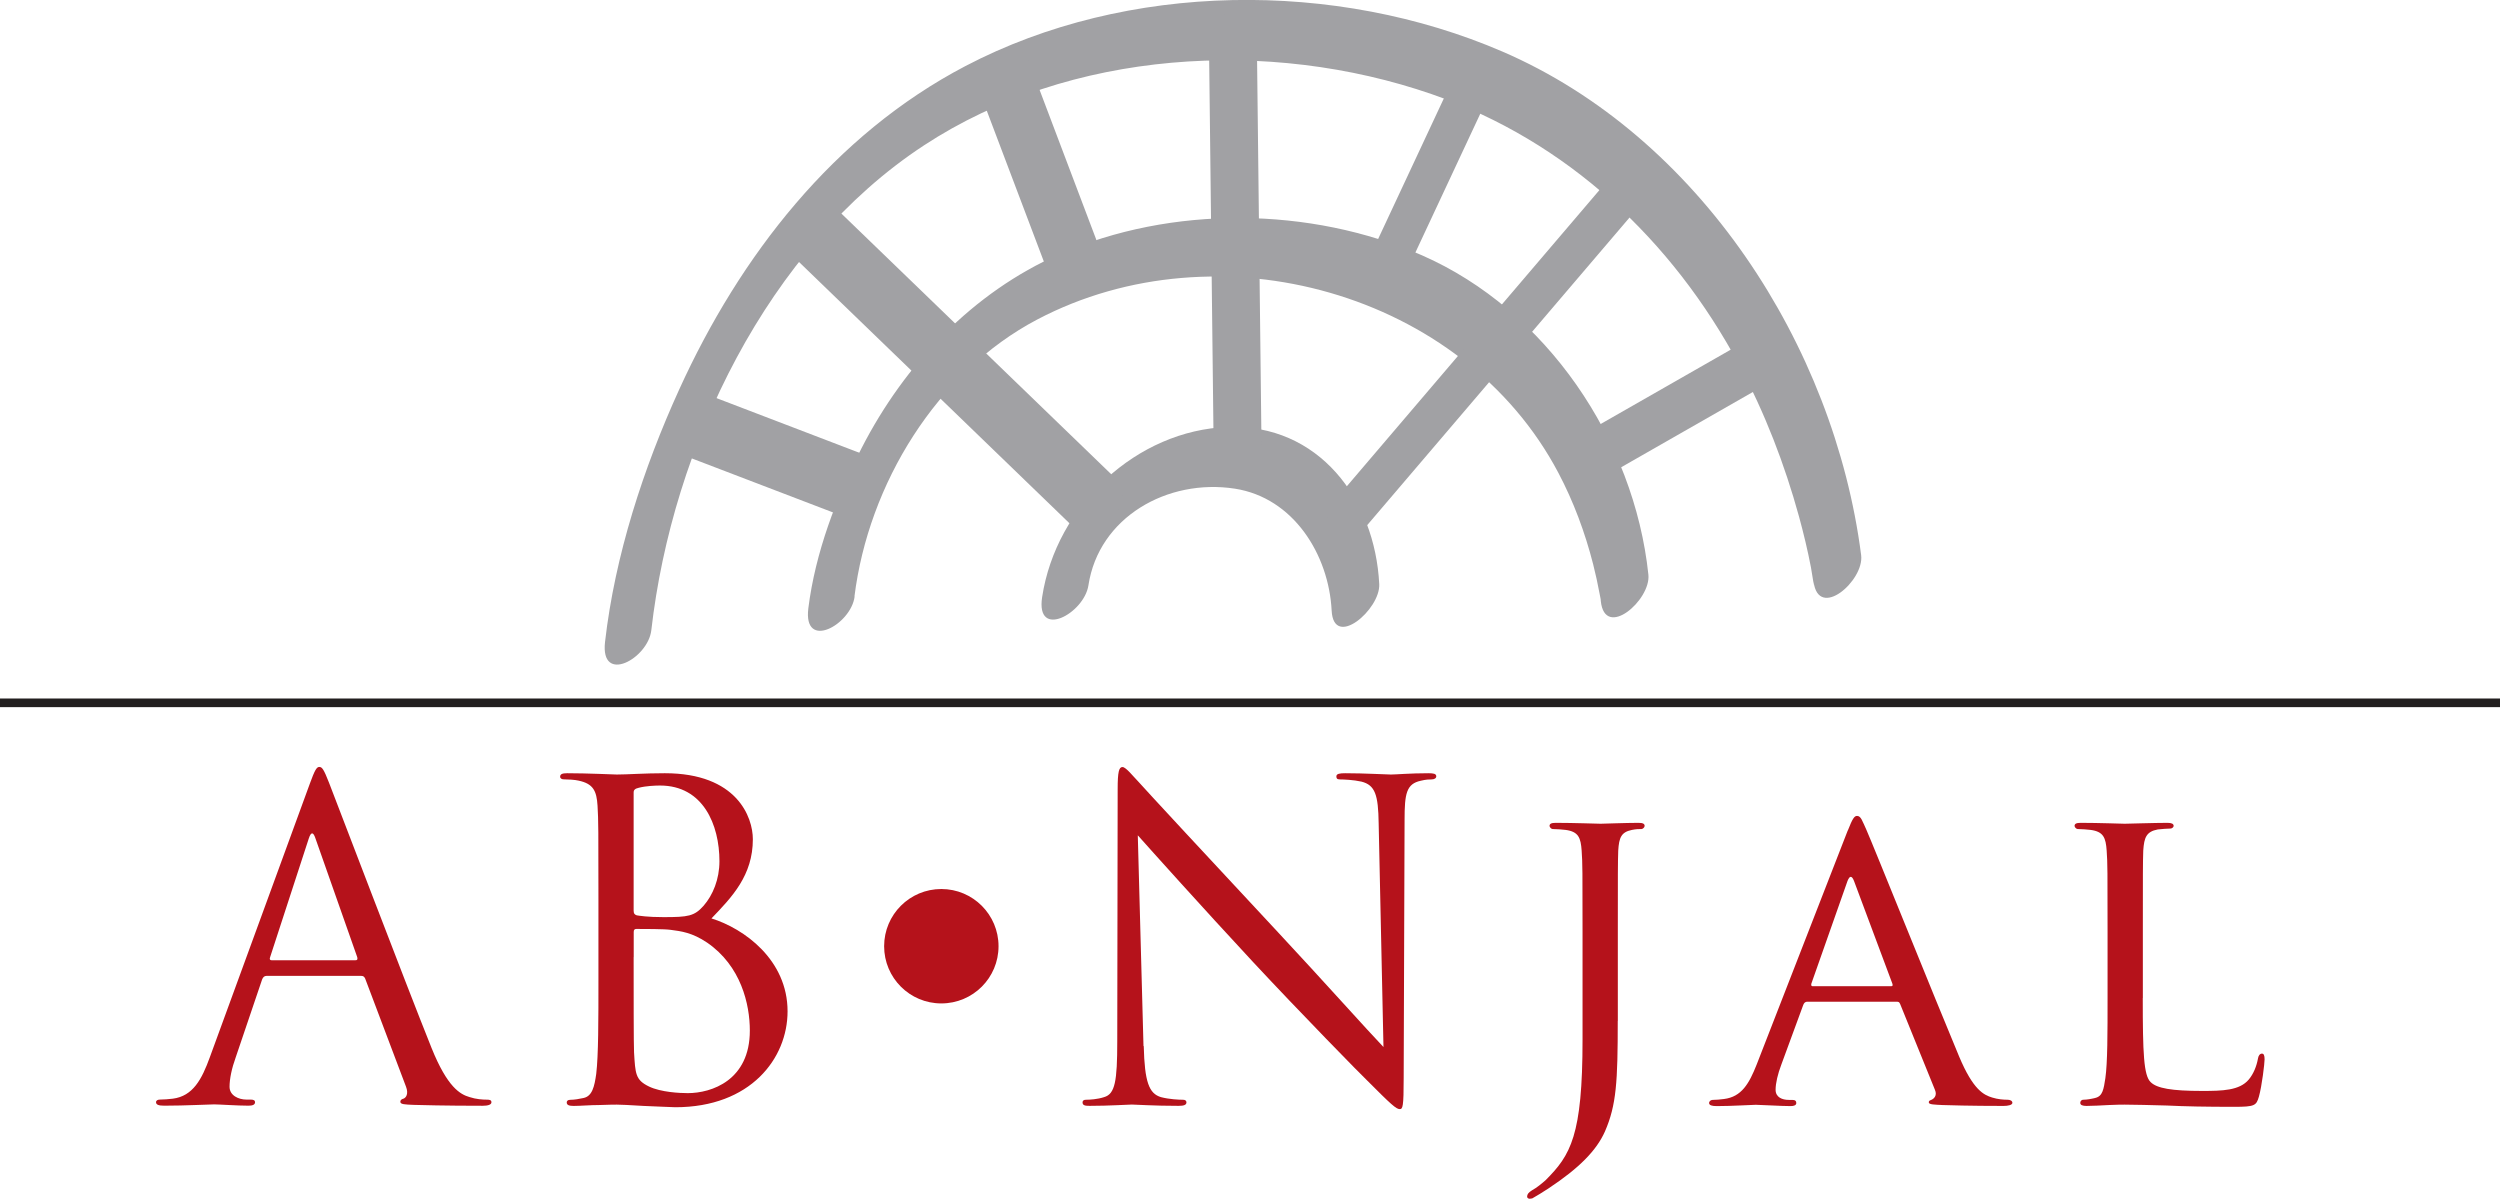 <?xml version="1.0" encoding="UTF-8"?>
<svg xmlns="http://www.w3.org/2000/svg" id="Layer_2" viewBox="0 0 306.8 147.11">
  <defs>
    <style>.cls-1{fill:none;stroke:#231f20;stroke-width:1.06px;}.cls-2{fill:#b5121b;}.cls-2,.cls-3{stroke-width:0px;}.cls-3{fill:#a1a1a4;}</style>
  </defs>
  <g id="Layer_1-2">
    <path class="cls-2" d="M38,96.23c.65-1.78.86-2.11,1.19-2.11s.54.27,1.19,1.94c.81,2.05,9.29,24.36,12.59,32.57,1.94,4.81,3.51,5.67,4.64,6,.81.27,1.62.32,2.16.32.32,0,.54.05.54.32,0,.32-.49.43-1.08.43-.81,0-4.75,0-8.48-.11-1.03-.05-1.62-.05-1.62-.38,0-.22.16-.32.38-.38.32-.11.65-.59.32-1.46l-5.02-13.29c-.11-.22-.22-.32-.49-.32h-11.61c-.27,0-.43.16-.54.43l-3.24,9.56c-.49,1.35-.76,2.65-.76,3.62,0,1.08,1.13,1.57,2.05,1.57h.54c.38,0,.54.11.54.32,0,.32-.32.43-.81.43-1.3,0-3.62-.16-4.21-.16s-3.56.16-6.1.16c-.7,0-1.03-.11-1.03-.43,0-.22.22-.32.49-.32.38,0,1.13-.05,1.57-.11,2.48-.32,3.56-2.38,4.54-5.08l12.26-33.54ZM43.62,117.84c.27,0,.27-.16.22-.38l-5.13-14.58c-.27-.81-.54-.81-.81,0l-4.75,14.58c-.11.27,0,.38.16.38h10.32Z"></path>
    <path class="cls-2" d="M73.44,110.55c0-8.43,0-9.94-.11-11.67-.11-1.84-.54-2.7-2.32-3.08-.43-.11-1.35-.16-1.84-.16-.22,0-.43-.11-.43-.32,0-.32.27-.43.86-.43,2.43,0,5.83.16,6.1.16,1.3,0,3.4-.16,5.89-.16,8.86,0,10.8,5.4,10.8,8.1,0,4.43-2.54,7.08-5.08,9.72,4,1.24,9.34,5.08,9.34,11.4,0,5.78-4.54,11.77-13.77,11.77-.59,0-2.32-.11-3.89-.16-1.57-.11-3.08-.16-3.29-.16-.11,0-1.03,0-2.16.05-1.08,0-2.32.11-3.13.11-.59,0-.86-.11-.86-.43,0-.16.11-.32.43-.32.49,0,1.13-.11,1.62-.22,1.08-.22,1.35-1.4,1.57-2.97.27-2.27.27-6.54.27-11.72v-9.51ZM77.76,111.74c0,.38.11.49.38.59.32.05,1.3.22,3.29.22,3.02,0,3.78-.11,4.92-1.4,1.13-1.3,1.94-3.24,1.94-5.46,0-4.48-2-9.29-7.29-9.29-.59,0-1.73.05-2.59.27-.49.11-.65.27-.65.59v14.48ZM77.76,117.46c0,4.16,0,10.86.05,11.67.16,2.65.16,3.4,1.84,4.21,1.46.7,3.78.81,4.75.81,2.92,0,7.62-1.57,7.62-7.67,0-3.24-1.08-7.94-5.24-10.8-1.84-1.24-3.19-1.4-4.48-1.57-.7-.11-3.4-.11-4.21-.11-.22,0-.32.11-.32.38v3.08Z"></path>
    <path class="cls-2" d="M140.36,128.37c.11,4.43.65,5.83,2.11,6.27,1.03.27,2.21.32,2.7.32.27,0,.43.11.43.32,0,.32-.32.43-.97.43-3.08,0-5.24-.16-5.73-.16s-2.75.16-5.19.16c-.54,0-.86-.05-.86-.43,0-.22.16-.32.43-.32.43,0,1.4-.05,2.21-.32,1.35-.38,1.62-1.94,1.62-6.86l.05-30.95c0-2.11.16-2.7.59-2.7s1.35,1.19,1.89,1.73c.81.92,8.86,9.61,17.18,18.53,5.35,5.73,11.23,12.31,12.96,14.1l-.59-27.44c-.05-3.51-.43-4.7-2.11-5.13-.97-.22-2.21-.27-2.65-.27-.38,0-.43-.16-.43-.38,0-.32.43-.38,1.08-.38,2.43,0,5.02.16,5.62.16s2.38-.16,4.59-.16c.59,0,.97.05.97.38,0,.22-.22.38-.59.38-.27,0-.65,0-1.3.16-1.78.38-2,1.57-2,4.81l-.11,31.65c0,3.57-.11,3.84-.49,3.84-.43,0-1.08-.59-3.94-3.46-.59-.54-8.37-8.48-14.1-14.64-6.27-6.75-12.37-13.56-14.1-15.5l.7,25.87Z"></path>
    <path class="cls-2" d="M198.53,125.29c0,7.45-.16,10.32-1.57,13.56-1.03,2.32-3.13,4.48-6.97,7.02-.65.43-1.46.92-1.94,1.19-.05,0-.16.05-.32.05-.11,0-.32-.05-.32-.27,0-.27.16-.49.59-.76.59-.32,1.24-.86,1.67-1.24,3.08-3.08,4.54-5.46,4.54-17.28v-13.29c0-7.13,0-8.43-.11-9.88-.11-1.57-.38-2.32-1.94-2.54-.38-.05-1.19-.11-1.62-.11-.16,0-.38-.22-.38-.38,0-.27.22-.38.76-.38,2.16,0,5.24.11,5.51.11.22,0,3.19-.11,4.64-.11.54,0,.76.11.76.38,0,.16-.22.38-.38.38-.32,0-.65,0-1.19.11-1.3.27-1.57.92-1.67,2.54-.05,1.46-.05,2.75-.05,9.88v11.02Z"></path>
    <path class="cls-2" d="M226.77,101.91c.59-1.51.81-1.78,1.13-1.78.49,0,.65.65,1.13,1.67.86,1.94,8.48,20.9,11.4,27.87,1.73,4.11,3.02,4.7,4.05,5.02.7.22,1.4.27,1.89.27.27,0,.59.11.59.38s-.54.38-1.08.38c-.7,0-4.21,0-7.51-.11-.92-.05-1.67-.05-1.67-.32,0-.22.11-.22.32-.32.27-.11.76-.49.43-1.24l-4.27-10.53c-.11-.22-.16-.27-.43-.27h-10.96c-.22,0-.38.11-.49.38l-2.7,7.35c-.43,1.13-.7,2.27-.7,3.08,0,.92.81,1.24,1.62,1.24h.43c.38,0,.49.16.49.38,0,.27-.27.38-.7.38-1.13,0-3.73-.16-4.27-.16-.49,0-2.86.16-4.81.16-.59,0-.92-.11-.92-.38,0-.22.22-.38.43-.38.32,0,1.03-.05,1.4-.11,2.16-.27,3.08-1.89,4-4.21l11.18-28.73ZM232.07,121.03c.22,0,.22-.11.16-.32l-4.7-12.58c-.27-.7-.54-.7-.81,0l-4.43,12.58c-.05.22,0,.32.16.32h9.61Z"></path>
    <path class="cls-2" d="M262.96,122.48c0,6.75.11,9.51.97,10.32.76.76,2.59,1.08,6.32,1.08,2.48,0,4.59-.05,5.72-1.4.59-.7.97-1.67,1.13-2.59.05-.32.22-.59.49-.59.22,0,.32.22.32.7s-.32,3.24-.7,4.59c-.32,1.08-.49,1.24-3.02,1.24-3.4,0-6.05-.05-8.26-.16-2.16-.05-3.78-.11-5.19-.11-.22,0-1.03,0-1.94.05-.97.05-2,.11-2.75.11-.49,0-.76-.11-.76-.38,0-.16.11-.38.38-.38.43,0,1.03-.11,1.46-.22.92-.22,1.03-1.08,1.24-2.43.27-1.89.27-5.51.27-9.94v-8.1c0-7.13,0-8.43-.11-9.88-.11-1.57-.38-2.32-1.94-2.54-.38-.05-1.19-.11-1.62-.11-.16,0-.38-.22-.38-.38,0-.27.22-.38.76-.38,2.16,0,5.13.11,5.4.11.22,0,3.78-.11,5.24-.11.49,0,.76.11.76.38,0,.16-.22.32-.38.32-.32,0-1.03.05-1.57.11-1.4.27-1.67.97-1.78,2.59-.05,1.46-.05,2.75-.05,9.88v8.21Z"></path>
    <path class="cls-3" d="M79.93,77.34c2.56-22.49,14.24-46.9,33.46-59.5,17.92-11.75,42.32-13.2,62.33-6.28,16.58,5.74,29.5,17.9,37.71,33.23,3.16,5.89,5.58,12.18,7.35,18.62.56,2.05,1.06,4.13,1.46,6.22.11.59.5,3.18.32,1.74.61,4.78,6.24-.12,5.84-3.24-3.31-25.74-19.9-51.39-44.02-61.8-20.45-8.82-46.04-8.62-65.89,1.77-16.17,8.46-27.68,23.32-35.13,39.68-4.4,9.66-7.9,20.4-9.11,31-.6,5.26,5.28,2.06,5.68-1.44h0Z"></path>
    <path class="cls-3" d="M104.86,73.19c1.72-13.77,10.08-27.49,22.45-33.99,22.17-11.64,52.22-3.37,63.93,18.82,1.87,3.54,3.28,7.34,4.27,11.22.31,1.21.57,2.43.8,3.66s.08.32.14.86c.5,4.78,6.17-.12,5.84-3.24-1.74-16.51-12.51-32.49-27.79-39.19-13.69-6-30.78-6.16-44.48-.14-10.66,4.69-19.01,13.51-24.28,23.79-3.11,6.06-5.69,12.86-6.54,19.66-.66,5.26,5.24,2.04,5.68-1.44h0Z"></path>
    <path class="cls-3" d="M133.57,71.84c1.27-8.37,9.71-13.15,17.98-11.87,7.18,1.12,11.52,8.08,11.87,14.96.24,4.78,5.99-.13,5.84-3.24-.52-10.44-7.46-19.69-18.59-19.29s-21.06,9.58-22.78,20.88c-.8,5.24,5.15,2.01,5.68-1.44h0Z"></path>
    <path class="cls-3" d="M148.37,5.49c.2,17.41.4,34.82.6,52.23.05,4.76,5.87-.15,5.84-3.24-.2-17.41-.4-34.82-.6-52.23-.05-4.76-5.87.15-5.84,3.24h0Z"></path>
    <path class="cls-3" d="M97.14,31.27c11.67,11.28,23.35,22.55,35.02,33.83,2.68,2.59,7.22-3.99,5.02-6.12-11.67-11.28-23.35-22.55-35.02-33.83-2.68-2.59-7.22,3.99-5.02,6.12h0Z"></path>
    <path class="cls-3" d="M198.47,20.76c-11.47,13.45-22.95,26.91-34.42,40.36-2.7,3.17-.52,8.31,2.98,4.21,11.47-13.45,22.95-26.91,34.42-40.36,2.7-3.17.52-8.31-2.98-4.21h0Z"></path>
    <path class="cls-3" d="M82.79,55.45c6.73,2.57,13.45,5.14,20.18,7.72,3.18,1.22,7-5.89,4.05-7.01-6.73-2.57-13.45-5.14-20.18-7.72-3.18-1.22-7,5.89-4.05,7.01h0Z"></path>
    <path class="cls-3" d="M120.58,12.22c2.77,7.32,5.54,14.64,8.31,21.96,1.47,3.89,6.7-1.98,5.62-4.83-2.77-7.32-5.54-14.64-8.31-21.96-1.47-3.89-6.7,1.98-5.62,4.83h0Z"></path>
    <path class="cls-3" d="M177.81,10.75c-3.36,7.19-6.73,14.39-10.09,21.58-.64,1.36-.56,3.57,1.17,3.94,1.85.4,3.36-2.19,3.96-3.47,3.36-7.19,6.73-14.39,10.09-21.58.64-1.36.56-3.57-1.17-3.94-1.85-.4-3.36,2.19-3.96,3.47h0Z"></path>
    <path class="cls-3" d="M215.93,40.89c-6.92,3.96-13.85,7.91-20.77,11.87-1.57.9-3.05,3.08-2.86,4.96.17,1.67,1.36,2.64,2.98,1.72,6.92-3.96,13.85-7.91,20.77-11.87,1.57-.9,3.05-3.08,2.86-4.96-.17-1.67-1.36-2.64-2.98-1.72h0Z"></path>
    <line class="cls-1" y1="86.25" x2="306.8" y2="86.25"></line>
    <path class="cls-2" d="M122.54,116.12c0,3.88-3.14,7.02-7.02,7.02s-7.02-3.14-7.02-7.02,3.14-7.02,7.02-7.02,7.02,3.15,7.02,7.02Z"></path>
  </g>
</svg>
